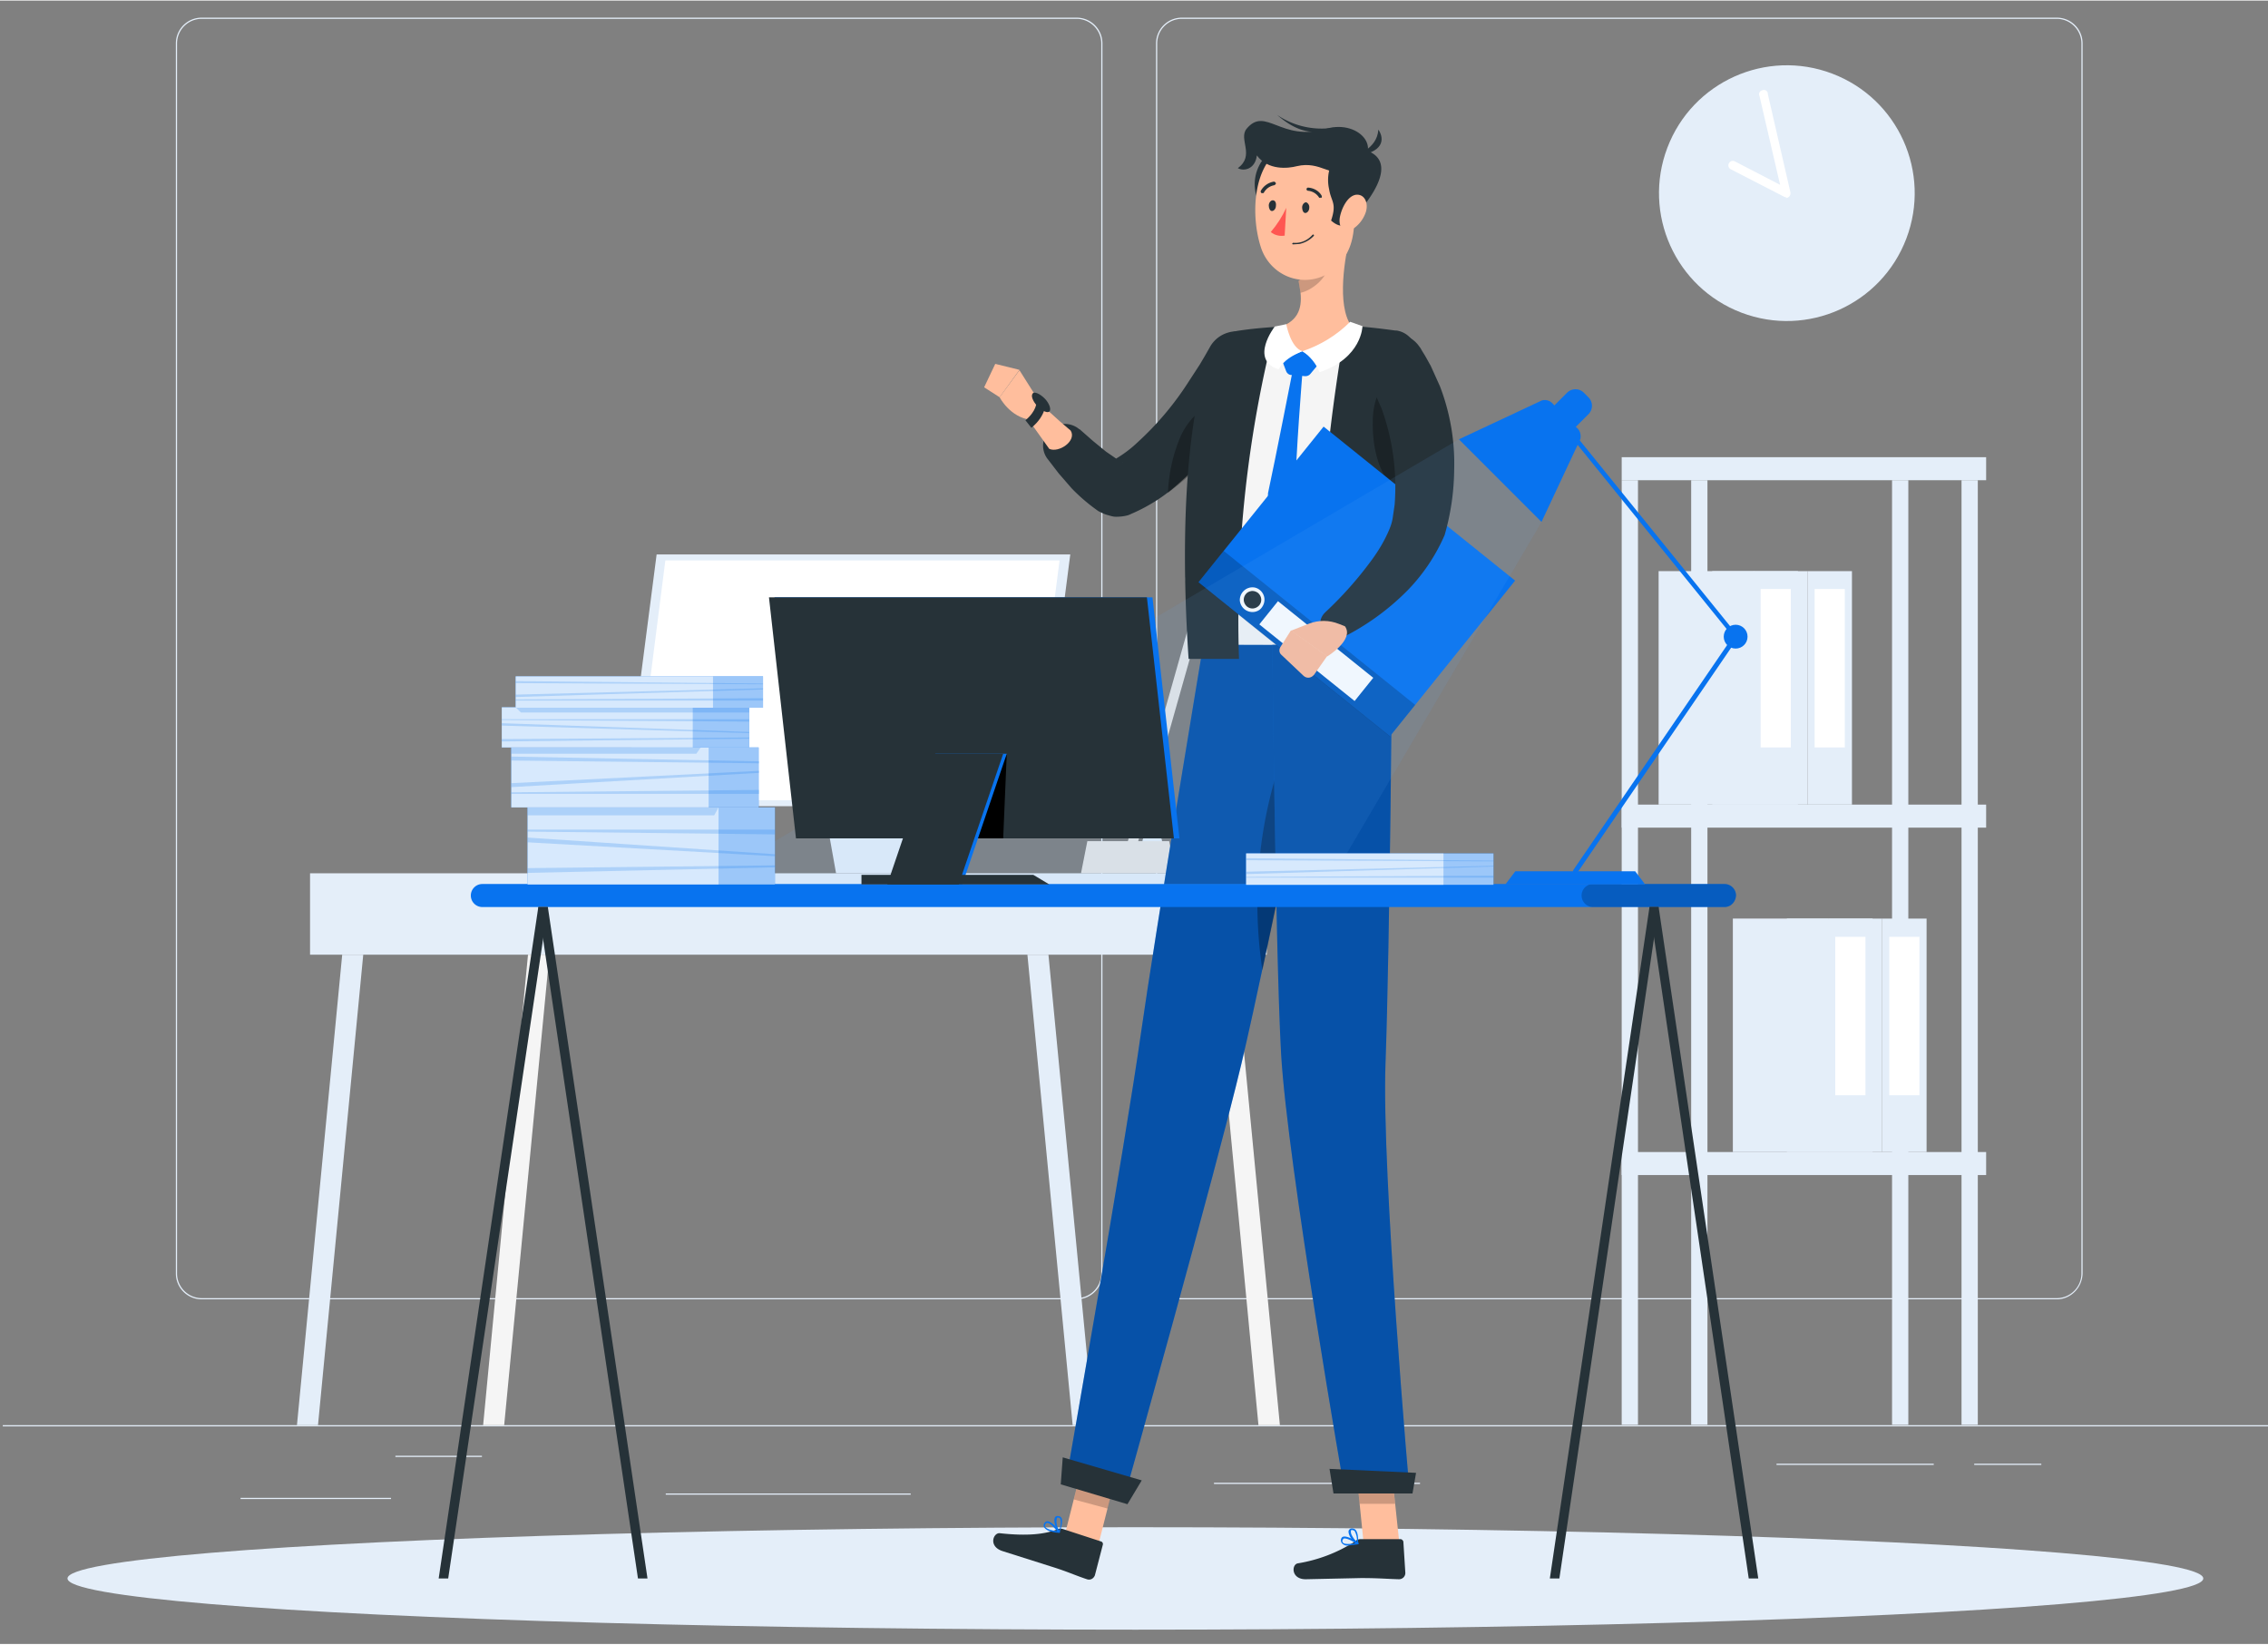 <?xml version="1.0"?>
<svg xmlns="http://www.w3.org/2000/svg" id="Ebene_1" x="0" y="0" version="1.1" viewBox="0 0 571.3 413.9" xml:space="preserve" width="600" height="435">
  <rect x="0" y="0" width="571.3" height="413.9" fill="#808080" stroke="none"/>
  <style>
    .st0{fill:#e4eef9}.st1{fill:#e6e6e6}.st2{fill:#f5f5f5}.st3{fill:#fff}.st4{fill:#ffbe9d}.st5{fill:#263238}.st6{opacity:.2;enable-background:new}.st7{fill:#0873ef}.st11,.st12,.st8{opacity:.3;enable-background:new}.st11,.st12{opacity:.6;fill:#fff}.st12{opacity:.2;fill:#0873ef}
  </style>
  <path d="M.7 358.8h570.6v.3H.7z" class="st0"/>
  <path d="M271.2 327.1H50.8a6.5 6.5 0 01-6.5-6.5V10.8c0-3.6 2.9-6.5 6.5-6.5h220.4c3.6 0 6.5 2.9 6.5 6.5v309.7c0 3.7-2.9 6.6-6.5 6.6zM50.8 4.6a6.2 6.2 0 00-6.2 6.2v309.8c0 3.4 2.8 6.2 6.2 6.2h220.4c3.4 0 6.2-2.8 6.2-6.2V10.8c0-3.4-2.8-6.2-6.2-6.2H50.8z" class="st0"/>
  <path d="M518.1 327.1H297.7a6.5 6.5 0 01-6.5-6.5V10.8c0-3.6 2.9-6.5 6.5-6.5h220.4c3.6 0 6.5 2.9 6.5 6.5v309.8c-.1 3.6-3 6.5-6.5 6.5zM297.7 4.6a6.2 6.2 0 00-6.2 6.2v309.8c0 3.4 2.8 6.2 6.2 6.2h220.4c3.4 0 6.2-2.8 6.2-6.2V10.8c0-3.4-2.8-6.2-6.2-6.2H297.7z" class="st0"/>
  <path d="M60.6 377.1h37.9v.3H60.6z" class="st0"/>
  <path d="M167.7 376h61.7v.3h-61.7z" class="st0"/>
  <path d="M99.6 366.5h21.8v.3H99.6z" class="st0"/>
  <path d="M497.3 368.5h16.9v.3h-16.9z" class="st0"/>
  <path d="M447.5 368.5h39.6v.3h-39.6z" class="st0"/>
  <path d="M305.8 373.3h51.9v.3h-51.9z" class="st0"/>
  <path d="M291.6 212.8h-2.7c-.6 0-1.1-.5-1.1-1.1v-.1c0-.6.5-1.1 1.1-1.1h2.7c.6 0 1.1.5 1.1 1.1v.1c0 .6-.5 1.1-1.1 1.1z" class="st0"/>
  <path d="M328.2 157.4l-22.8 16a14 14 0 0122.8-16z" class="st1"/>
  <path d="M300.9 155l6.2 8.9 11.5-8.1-6.2-8.9a7 7 0 00-11.5 8.1z" class="st1"/>
  <path d="M259.2 178.1H330v2.5h-70.8z" class="st1" transform="rotate(-74.2 294.6 179.4)"/>
  <path d="M300.9 141.8a4.4 4.4 0 104.3 7.7 4.4 4.4 0 001.7-5.9 4.5 4.5 0 00-6-1.8z" class="st1"/>
  <path d="M273.9 211.7h20.6l1.7 8.1h-23.9z" class="st1"/>
  <path d="M78.1 219.8h241v20.5h-241z" class="st0"/>
  <path d="M81 222.2h88.7v15.7H81z" class="st0"/>
  <path d="M172.8 222.2h88.7v15.7h-88.7z" class="st0"/>
  <path d="M270.2 358.8h5.3l-11.4-118.5h-5.3z" class="st0"/>
  <path d="M317 358.8h5.4L311 240.3h-5.3z" class="st2"/>
  <path d="M127 358.8h-5.3L133 240.3h5.4z" class="st2"/>
  <path d="M80.1 358.8h-5.3l11.4-118.5h5.3z" class="st0"/>
  <path d="M202.8 176.1h18.6l7.8 43.7h-18.6z" class="st0"/>
  <path d="M165.4 139.5h104.2l-8.2 63.4H157.2z" class="st0"/>
  <path d="M167.6 141h99.3l-7.8 60.4h-99.2z" class="st3"/>
  <path d="M455.3 143.7h11.2v58.8h-11.2z" class="st0"/>
  <path d="M457.1 148.2h7.6v39.9h-7.6z" class="st3"/>
  <path d="M431.3 143.7h24v58.8h-24z" class="st0"/>
  <path d="M441.7 143.7h11.2v58.8h-11.2z" class="st0"/>
  <path d="M443.5 148.2h7.6v39.9h-7.6z" class="st3"/>
  <path d="M417.8 143.7h24v58.8h-24z" class="st0"/>
  <path d="M426 120.8h4.1v237.9H426z" class="st0"/>
  <path d="M494.1 120.8h4.1v237.9h-4.1z" class="st0"/>
  <path d="M408.5 120.8h4.1v237.9h-4.1z" class="st0"/>
  <path d="M476.6 120.8h4.1v237.9h-4.1z" class="st0"/>
  <path d="M474.1 231.2h11.2V290h-11.2z" class="st0"/>
  <path d="M475.9 235.8h7.6v39.9h-7.6z" class="st3"/>
  <path d="M450.1 231.2h24V290h-24z" class="st0"/>
  <path d="M460.5 231.2h11.2V290h-11.2z" class="st0"/>
  <path d="M462.3 235.8h7.6v39.9h-7.6z" class="st3"/>
  <path d="M436.5 231.2h24V290h-24z" class="st0"/>
  <path d="M408.5 115h91.8v5.8h-91.8z" class="st0"/>
  <path d="M408.5 202.5h91.8v5.8h-91.8z" class="st0"/>
  <path d="M408.5 290h91.8v5.8h-91.8z" class="st0"/>
  <circle cx="450.1" cy="48.5" r="32.2" class="st0" transform="rotate(-69.2 450.1 48.5)"/>
  <path d="M450.1 49.6l-.5-.1-13.6-7c-.6-.3-.8-1-.5-1.5.3-.6 1-.8 1.5-.5l11.4 5.9-5.2-22.4a1 1 0 01.7-1.4 1 1 0 011.4.7v.2l5.7 24.8c.1.6-.2 1.2-.9 1.4h-.3l.3-.1z" class="st3"/>
  <g id="freepik--Shadow--inject-6">
    <ellipse id="freepik--path--inject-6" cx="286" cy="397.4" class="st0" rx="269" ry="12.9"/>
  </g>
  <g id="freepik--Character--inject-6">
    <path d="M276.5 389.6l-8.5-2.3 5.1-20.2 8.5 2.3z" class="st4"/>
    <path d="M267.9 385l9.5 3.1c.3.1.5.5.4.8l-2 7.7c-.3.8-1.1 1.3-2 1-3.3-1.1-4.8-1.9-9-3.2l-12.3-3.9c-3.6-1.2-2.3-4.6-.7-4.5 7.2.8 11.4.2 14.4-.9a2 2 0 011.7-.1z" class="st5"/>
    <path d="M281.6 369.4l-8.5-2.3-2.6 10.4 8.5 2.3z" class="st6"/>
    <path d="M303.1 162.2s-12.1 72.6-15.7 97.9c-3.9 27.7-18.6 111.1-18.6 111.1l14.5 5.5s23-82 29.4-108.9c6.9-29.3 22.1-105.5 22.1-105.5l-31.7-.1z" class="st7"/>
    <path d="M303.1 162.2s-12.1 72.6-15.7 97.9c-3.9 27.7-18.6 111.1-18.6 111.1l14.5 5.5s23-82 29.4-108.9c6.9-29.3 22.1-105.5 22.1-105.5l-31.7-.1z" class="st8"/>
    <path d="M322.4 192a112.8 112.8 0 00-4.4 52.2 4273 4273 0 0011.4-55c-1.1-4.2-3.3-6.6-7 2.8z" class="st8"/>
    <path d="M284 378.7l-16.8-5 .5-6.8 19.9 5.8z" class="st5"/>
    <path d="M264.4 385.5c.8.2 1.6.4 2.4.4l.2-.1v-.2c-.2-.3-2.1-2.7-3.2-2.6-.3 0-.5.2-.7.4-.2.3-.3.8-.1 1.1.3.5.9.8 1.4 1zm1.9 0c-1.6-.2-2.7-.6-3-1.1-.1-.2-.1-.5.1-.8l.3-.2c.7-.1 1.9 1.2 2.6 2.1z" class="st7"/>
    <path d="M266.7 385.9h.1l.1-.1c0-.1 1-2.5.5-3.6-.2-.3-.4-.5-.8-.5-.4-.1-.7 0-.9.4-.4.8.3 2.9 1 3.8zm0-3.8c.2 0 .3.2.4.3.2 1 .1 2-.3 2.9-.6-.9-.8-2-.6-3 0-.2.2-.3.5-.2z" class="st7"/>
    <path d="M318.6 95.1l-1.6 2.6-1.6 2.5-3.3 4.8a108.7 108.7 0 01-16.2 17.5 43 43 0 01-11 6.8l-.2.1-.5.2c-1 .3-2.1.4-3.1.4-.7 0-1.3-.2-2-.4-.8-.2-1.6-.6-2.4-1a45.9 45.9 0 01-6.7-5.7l-3.3-3.8-3-3.9a5.5 5.5 0 011.4-7.6 5.6 5.6 0 016.7.3l.2.1 3.3 2.9 3.3 2.7 3.2 2.2 1.1.5-.2-.1-.9-.2c-.7 0-1.3 0-2 .2l-.7.3c2.7-1.4 5.2-3.1 7.4-5.2A76 76 0 00299.4 96l2.8-4.3 1.3-2.2 1.2-2.1c2-3.8 6.8-5.2 10.6-3.2s5.2 6.8 3.2 10.6c.2.2.1.2.1.3z" class="st5"/>
    <path d="M297.5 109.5c4.7-9.6 12.7-9.1 15.9-6.1l-.9 1.3a86.5 86.5 0 01-15.4 17l-2.9 2.3c.2-5 1.3-9.9 3.3-14.5z" class="st8"/>
    <path d="M260.4 98.8l-3.6-5.7-5 6.8s2.6 5.1 7.9 5.7l1-2.7c.6-1.4.4-2.9-.3-4.1z" class="st4"/>
    <path d="M258.6 104.9l5.7 8c2.4 1.1 7-2 5.4-4.6-3.6-3-7-6.1-10.1-9.5l-1 6.1z" class="st4"/>
    <path d="M264.5 103.2c-.2.8-1.4.5-2.7-.6-1.3-1.1-2.1-2.7-1.8-3.4.2-.8 1.4-.5 2.7.6s2 2.6 1.8 3.4z" class="st5"/>
    <path d="M259.8 107.6l-1.5-1.9c2.8-2.3 2.8-4.5 2.8-4.6l2.4-.1c-.1.2.1 3.5-3.7 6.6z" class="st5"/>
    <path d="M250.7 91.5l-2.8 5.9 3.9 2.5 5-6.9z" class="st4"/>
    <path d="M352.5 388.6h-9l-2.1-20.7h8.9z" class="st4"/>
    <path d="M342.8 387.5h10c.3 0 .6.3.7.6l.5 7.9c0 .9-.7 1.6-1.6 1.6-3.5-.1-5.1-.3-9.6-.3l-13.9.3c-3.7 0-3.6-3.7-2-4a38.1 38.1 0 0014.4-5.5 2 2 0 011.5-.6z" class="st5"/>
    <path d="M350.3 367.9h-8.9l1.1 10.7h8.9z" class="st6"/>
    <path d="M320.5 162.2s.8 77.5 2.2 103c1.6 28 16.1 110.8 16.1 110.8h16.3s-7.1-80.6-6.1-108.2c1.1-30 1.7-105.5 1.7-105.5l-30.2-.1z" class="st7"/>
    <path d="M320.5 162.2s.8 77.5 2.2 103c1.6 28 16.1 110.8 16.1 110.8h16.3s-7.1-80.6-6.1-108.2c1.1-30 1.7-105.5 1.7-105.5l-30.2-.1z" class="st8"/>
    <path d="M355.8 376h-19.9l-1-6.2 21.8 1z" class="st5"/>
    <path d="M339.7 389.1l2.4-.3.2-.2-.1-.2c-.3-.2-2.8-1.9-3.9-1.5-.3.1-.4.3-.5.6-.1.4 0 .8.3 1.1.4.4 1 .6 1.6.5zm1.8-.6c-1.6.3-2.8.3-3.2-.1a.6.6 0 01-.1-.7l.2-.3c.5-.3 2 .4 3.1 1.1z" class="st7"/>
    <path d="M341.9 388.8h.1l.1-.2c0-.1.2-2.7-.7-3.5-.2-.2-.6-.3-.9-.3-.4 0-.7.3-.8.6-.2 1 1.1 2.8 2 3.4h.2zm-1.2-3.6l.5.2c.5.9.7 1.8.6 2.8-.8-.7-1.7-2.1-1.5-2.7-.1-.2 0-.3.4-.3z" class="st7"/>
    <path d="M306.8 89.8a9 9 0 016.6-6c2.2-.5 4.4-.9 6.7-1.1a171.9 171.9 0 0130.3 1h.1c3.1.5 5.3 3.4 4.8 6.5v.1c-2.2 11.9-3.7 24-4.4 36.1-.7 17.6.3 31.5-.1 35.8h-47.6c-3-43 .7-62.6 3.6-72.4z" class="st2"/>
    <path d="M322.9 90.5l1.1 2.9c.2.5.7.9 1.3.9l3.5.3c.5 0 1-.2 1.3-.6l2.4-2.9-4.5-2.8-5.1 2.2z" class="st7"/>
    <path d="M325.6 93.3s-4.4 22.5-6.2 30.8c-.2 6.1 2.5 14.2 2.5 14.2s4.4-10.3 4.4-14.7c0-8 1.8-30.2 1.8-30.2h-2.5v-.1z" class="st7"/>
    <path d="M339 81.8a469.8 469.8 0 00-7.2 84H352c.4-4.5-.7-19.1.1-37.7.6-14.2 3.1-29.5 4.6-38.1a5.9 5.9 0 00-4.9-6.9H351.5c-3-.4-6.8-.9-10.6-1.1l-1.9-.2z" class="st5"/>
    <path d="M345.8 105.4c.3-10.1 7.8-14 9.9-11.3l.3.4c-1.3 7.8-2.9 18.5-3.6 29.1-3.6-2-6.9-8.5-6.6-18.2z" class="st8"/>
    <path d="M304.4 90c1-3.4 3.8-6 7.2-6.8 3.2-.5 6.4-.8 9.6-1a297.7 297.7 0 00-9.1 83.6h-12.7c-3-45.1 2.1-67.5 5-75.8z" class="st5"/>
    <path d="M316.6 115.4h50.3v61.9h-50.3z" class="st7" transform="rotate(-51.2 341.7 146.3)"/>
    <path d="M324.1 131h10.2v61.9h-10.2z" class="st6" transform="rotate(-51.2 329.2 162)"/>
    <path d="M327.8 148.4h7.5v30.8h-7.5z" class="st3" transform="rotate(-51.2 331.6 163.8)"/>
    <path d="M317.2 148.8c1.1.9 1.3 2.6.4 3.7a2.7 2.7 0 01-3.7.4 2.7 2.7 0 01-.4-3.7 2.7 2.7 0 013.7-.4z" class="st5"/>
    <path d="M315.5 154a3.2 3.2 0 01-3.2-3c0-1.6 1.2-3 2.8-3.2.8-.1 1.6.1 2.3.7 1.3 1.1 1.5 3 .4 4.4-.5.7-1.4 1.1-2.3 1.1zm0-5.3h-.2c-.6.1-1.1.3-1.5.8-.8 1-.6 2.3.3 3.1 1 .8 2.3.6 3.1-.3.8-1 .6-2.3-.3-3.1-.4-.3-.9-.5-1.4-.5z" class="st3"/>
    <path d="M321.1 82.6c5.9-1.4 6.9-5 6.5-9l-.5-3 7.4-6.1 5.4-4.5c-1.5 6.5-3.2 18.4 1.2 22.8 0 0-3.7 6-13.7 5.5-8.5-.5-6.3-5.7-6.3-5.7z" class="st4"/>
    <path d="M332.4 93.6c-.9-2.2-2.4-4-4.3-5.3 4.5-1.5 8.6-4 12-7.4l3.1 1.1s-.1 8-10.8 11.6z" class="st3"/>
    <path d="M322.1 92.9s.9-2.6 6-4.6c-3-.8-4.1-6.8-4.1-6.8l-2.9.6s-6.5 8.4 1 10.8z" class="st3"/>
    <path d="M327.1 70.6l.5 3c2.8-.6 6.4-3.5 6.8-6.3.1-.9.2-1.9.1-2.8l-7.4 6.1z" class="st6"/>
    <path d="M321.6 38.9l-3.2.8c-2.4 2.9-3 6.9-1.6 10.4 1 3 2.6 3 1.8 7.7 4.2 2.6 5.4-1.7 5.4-1.7s9.6-18.3-2.4-17.2z" class="st5"/>
    <path d="M341.1 46.9c.1 8.9.7 14-3.4 19.1-4 5-11.2 5.8-16.2 1.8a12 12 0 01-3.9-5.7c-2.5-7.7-2.3-20.9 6-25.4a11.6 11.6 0 0115.9 4.3c1.1 1.9 1.6 3.9 1.6 5.9z" class="st4"/>
    <path d="M339.5 43c10.3-4.6 3.2-13.3-5.5-10.7-11.3 3.4-15.2-5.8-20 0-2.1 2.6 2.2 6.7-2.2 9.9 1.6.9 4.4.2 4.8-3.2 2.8 3.8 7.8 3.3 10.1 2.7 5.9-1.4 8.8 3 12.8 1.3z" class="st5"/>
    <path d="M341 39.1s5.9-1.5 6.2-6.6c1.6 2.3 1.5 6-6.2 6.6z" class="st5"/>
    <path d="M336 32a20 20 0 01-14.3-3.2c2.9 2.5 7.9 6.1 14.3 3.2z" class="st5"/>
    <path d="M341.4 37.1l-3.3.3a10.3 10.3 0 00-3.3 10.1c.5 3.2 2 3.4.5 7.9 3.7 3.3 5.6-.7 5.6-.7s15.5-15.6.5-17.6z" class="st5"/>
    <path d="M344 53.4a8.2 8.2 0 01-3.5 4.3c-2.1 1.1-3.4-.7-3-3.1.4-2.2 1.9-5.4 4.1-5.7 2.2-.2 3.2 2.2 2.4 4.5z" class="st4"/>
    <path d="M357.2 86.7l.6.8.4.7.8 1.3 1.4 2.5 2.3 5.1a54.2 54.2 0 013.6 21.2 61.2 61.2 0 01-2.4 16.3 46.5 46.5 0 01-9.3 13.9 61.8 61.8 0 01-16.4 11.9c-1.9 1-4.3.2-5.2-1.7-.8-1.5-.5-3.3.7-4.5l.2-.2a93.6 93.6 0 0011.7-13.2c1.6-2.2 3-4.5 4.1-7 .5-1.1.9-2.2 1.1-3.4l.5-3.4a58 58 0 00-3.3-24.3l-1.6-3.6-.9-1.7-.4-.8-.2-.3-.1-.1a7.8 7.8 0 011.9-10.9 7.7 7.7 0 0110.5 1.4z" class="st5"/>
    <path d="M329.8 156.9l-4.6 1.8 9.1 6.5s6.9-4.2 4.5-7.6l-1.5-.6c-2.5-1-5.1-1-7.5-.1z" class="st4"/>
    <path d="M322.8 164.8l5.6 5.3c.7.6 1.7.6 2.4-.1l.2-.2 3.3-4.7-9.1-6.5-2.6 4.1c-.5.7-.4 1.6.2 2.1z" class="st4"/>
  </g>
  <g id="freepik--Desk--inject-6">
    <path d="M434.4 228.3H121.5a2.9 2.9 0 010-5.8h312.9c1.6 0 2.9 1.3 2.9 2.9-.1 1.6-1.3 2.9-2.9 2.9z" class="st7"/>
    <path d="M434.4 228.3h-33.1a2.9 2.9 0 010-5.8h33.1c1.6 0 2.9 1.3 2.9 2.9-.1 1.6-1.3 2.9-2.9 2.9z" class="st6"/>
    <path d="M390.4 397.4h2.4l25-169.1h-2.3z" class="st5"/>
    <path d="M442.9 397.4h-2.4l-25-169.1h2.3z" class="st5"/>
    <path d="M110.5 397.4h2.4L138 228.3h-2.4z" class="st5"/>
    <path d="M163.1 397.4h-2.4l-25.1-169.1h2.4z" class="st5"/>
    <g opacity=".1">
      <path d="M367.5 110.5l-191 112.2h158.1l53.7-91.4z" class="st7"/>
      <path fill="#fff" d="M367.5 110.5l-191 112.2h158.1l53.7-91.4z" opacity=".4"/>
    </g>
    <path d="M297.1 211h-95.2l-6.8-60.7h95.2z" class="st7"/>
    <path d="M295.7 211h-95.2l-6.8-60.7h95.2z" class="st5"/>
    <path d="M252.7 211h-8.8l9.7-21.3z"/>
    <path d="M224.4 222.6h18l11.2-32.9h-18z" class="st7"/>
    <path d="M260.3 220.2H217v2.4h47.3z" class="st5"/>
    <path d="M223.5 222.6h18l11.2-32.9h-18z" class="st5"/>
    <path d="M132.9 203.2h62.3v19.4h-62.3z" class="st7"/>
    <path d="M132.9 203.2h62.3v19.4h-62.3z" class="st11"/>
    <path d="M132.9 203.2H181v19.4h-48.1z" class="st11"/>
    <path d="M181 203.2h-48.1v2h47z" class="st12"/>
    <path d="M195.2 210l-62.3-.7v-.5h62.3z" class="st12"/>
    <path d="M132.9 212l62.3 3.5v-.5l-62.3-4.2z" class="st12"/>
    <path d="M132.9 219.7l62.3-1.4v-.5l-62.3.7z" class="st12"/>
    <path d="M128.8 188.1h62.3v15.1h-62.3z" class="st7"/>
    <path d="M128.8 188.1h62.3v15.1h-62.3z" class="st11"/>
    <path d="M128.8 188.1h49.7v15.1h-49.7z" class="st11"/>
    <path d="M176.5 188.1h-47.7v1.6h46.6z" class="st12"/>
    <path d="M191.2 198.8l-62.4.6v.4h62.4z" class="st12"/>
    <path d="M128.8 197.1l62.4-3.1v.5l-62.4 3.6z" class="st12"/>
    <path d="M128.8 190.4l62.4 1.2v.5l-62.4-.7z" class="st12"/>
    <path d="M126.4 178h62.3v10.1h-62.3z" class="st7"/>
    <path d="M126.4 178h62.3v10.1h-62.3z" class="st11"/>
    <path d="M126.4 178h48.1v10.1h-48.1z" class="st11"/>
    <path d="M188.7 181.6l-62.3-.4v-.2h62.3z" class="st12"/>
    <path d="M126.4 182.6l62.3 1.9v-.3l-62.3-2.2z" class="st12"/>
    <path d="M188.7 178h-58.8l1.3 1.3h57.5z" class="st12"/>
    <path d="M126.4 186.6l62.3-.7v-.3l-62.3.4z" class="st12"/>
    <path d="M129.9 170.2h62.3v7.9h-62.3z" class="st7"/>
    <path d="M129.9 170.2h62.3v7.9h-62.3z" class="st11"/>
    <path d="M129.9 170.2h49.7v7.9h-49.7z" class="st11"/>
    <path d="M192.2 175.7l-62.3.3v.3h62.3z" class="st12"/>
    <path d="M129.9 174.8l62.3-1.6v.3l-62.3 1.9z" class="st12"/>
    <path d="M129.9 171.4l62.3.6v.2l-62.3-.3z" class="st12"/>
    <path d="M313.9 214.8h62.3v7.9h-62.3z" class="st7"/>
    <path d="M313.9 214.8h62.3v7.9h-62.3z" class="st11"/>
    <path d="M313.9 214.8h49.7v7.9h-49.7z" class="st11"/>
    <path d="M376.2 220.4l-62.3.3v.2h62.3z" class="st12"/>
    <path d="M313.9 219.4l62.3-1.5v.2l-62.3 1.9z" class="st12"/>
    <path d="M313.9 216l62.3.6v.2l-62.3-.3z" class="st12"/>
    <path d="M388.3 131.3l-20.8-20.8 20.9-9.8c1.1-.3 2.2.1 2.9 1l5.8 5.8c.9.7 1.2 1.8 1 2.9l-9.8 20.9z" class="st7"/>
    <path d="M399 98.8l1.1 1.1a3 3 0 010 4.3l-8.5 8.5a3 3 0 01-4.3 0l-1.1-1.1a3 3 0 010-4.3l8.5-8.5a3 3 0 014.3 0z" class="st7"/>
    <path d="M411.9 219.3h-30.2l-2.5 3.3h35.2z" class="st7"/>
    <path d="M396.8 219.9l-.3-.1c-.3-.2-.3-.5-.2-.8l40.2-58.8-43.8-54.1c-.2-.2-.3-.6 0-.8.2-.2.6-.3.8 0l.1.1 44.1 54.5c.2.2.2.5 0 .7l-40.4 59.1-.5.2z" class="st7"/>
    <circle cx="437.2" cy="160.2" r="3" class="st7"/>
  </g>
  <path d="M329.8 52.2c0 .7-.5 1.3-1 1.3s-.8-.7-.8-1.4.5-1.3 1-1.3c.4.1.9.7.8 1.4z" class="st5"/>
  <path d="M321.4 51.7c0 .7-.5 1.3-1 1.3s-.8-.7-.8-1.4.5-1.3 1-1.3c.6 0 .9.6.8 1.4z" class="st5"/>
  <path fill="#ff5652" d="M324 52.2c-1 2.2-2.3 4.2-3.9 6.1 1 .8 2.2 1.1 3.5.9l.4-7z"/>
  <path d="M327.3 61.3l-1.6.1a.2.2 0 01-.2-.2l.2-.2c1.9.2 3.7-.6 4.9-2l.3-.1.1.3a7 7 0 01-3.7 2.1z" class="st5"/>
  <path d="M332.6 49.7c-.2 0-.3 0-.4-.2a3.7 3.7 0 00-2.7-1.6c-.2 0-.4-.2-.4-.4s.2-.4.4-.4c1.4.1 2.7.8 3.4 2 .1.2.1.5-.1.6-.1-.1-.2-.1-.2 0z" class="st5"/>
  <path d="M318.1 48.5h-.3c-.2-.1-.3-.4-.2-.6a4.6 4.6 0 013.3-2.3c.2 0 .4.2.5.4 0 .2-.2.4-.4.5-1.1.2-2 .8-2.6 1.8-.1.2-.2.2-.3.2z" class="st5"/>
</svg>
